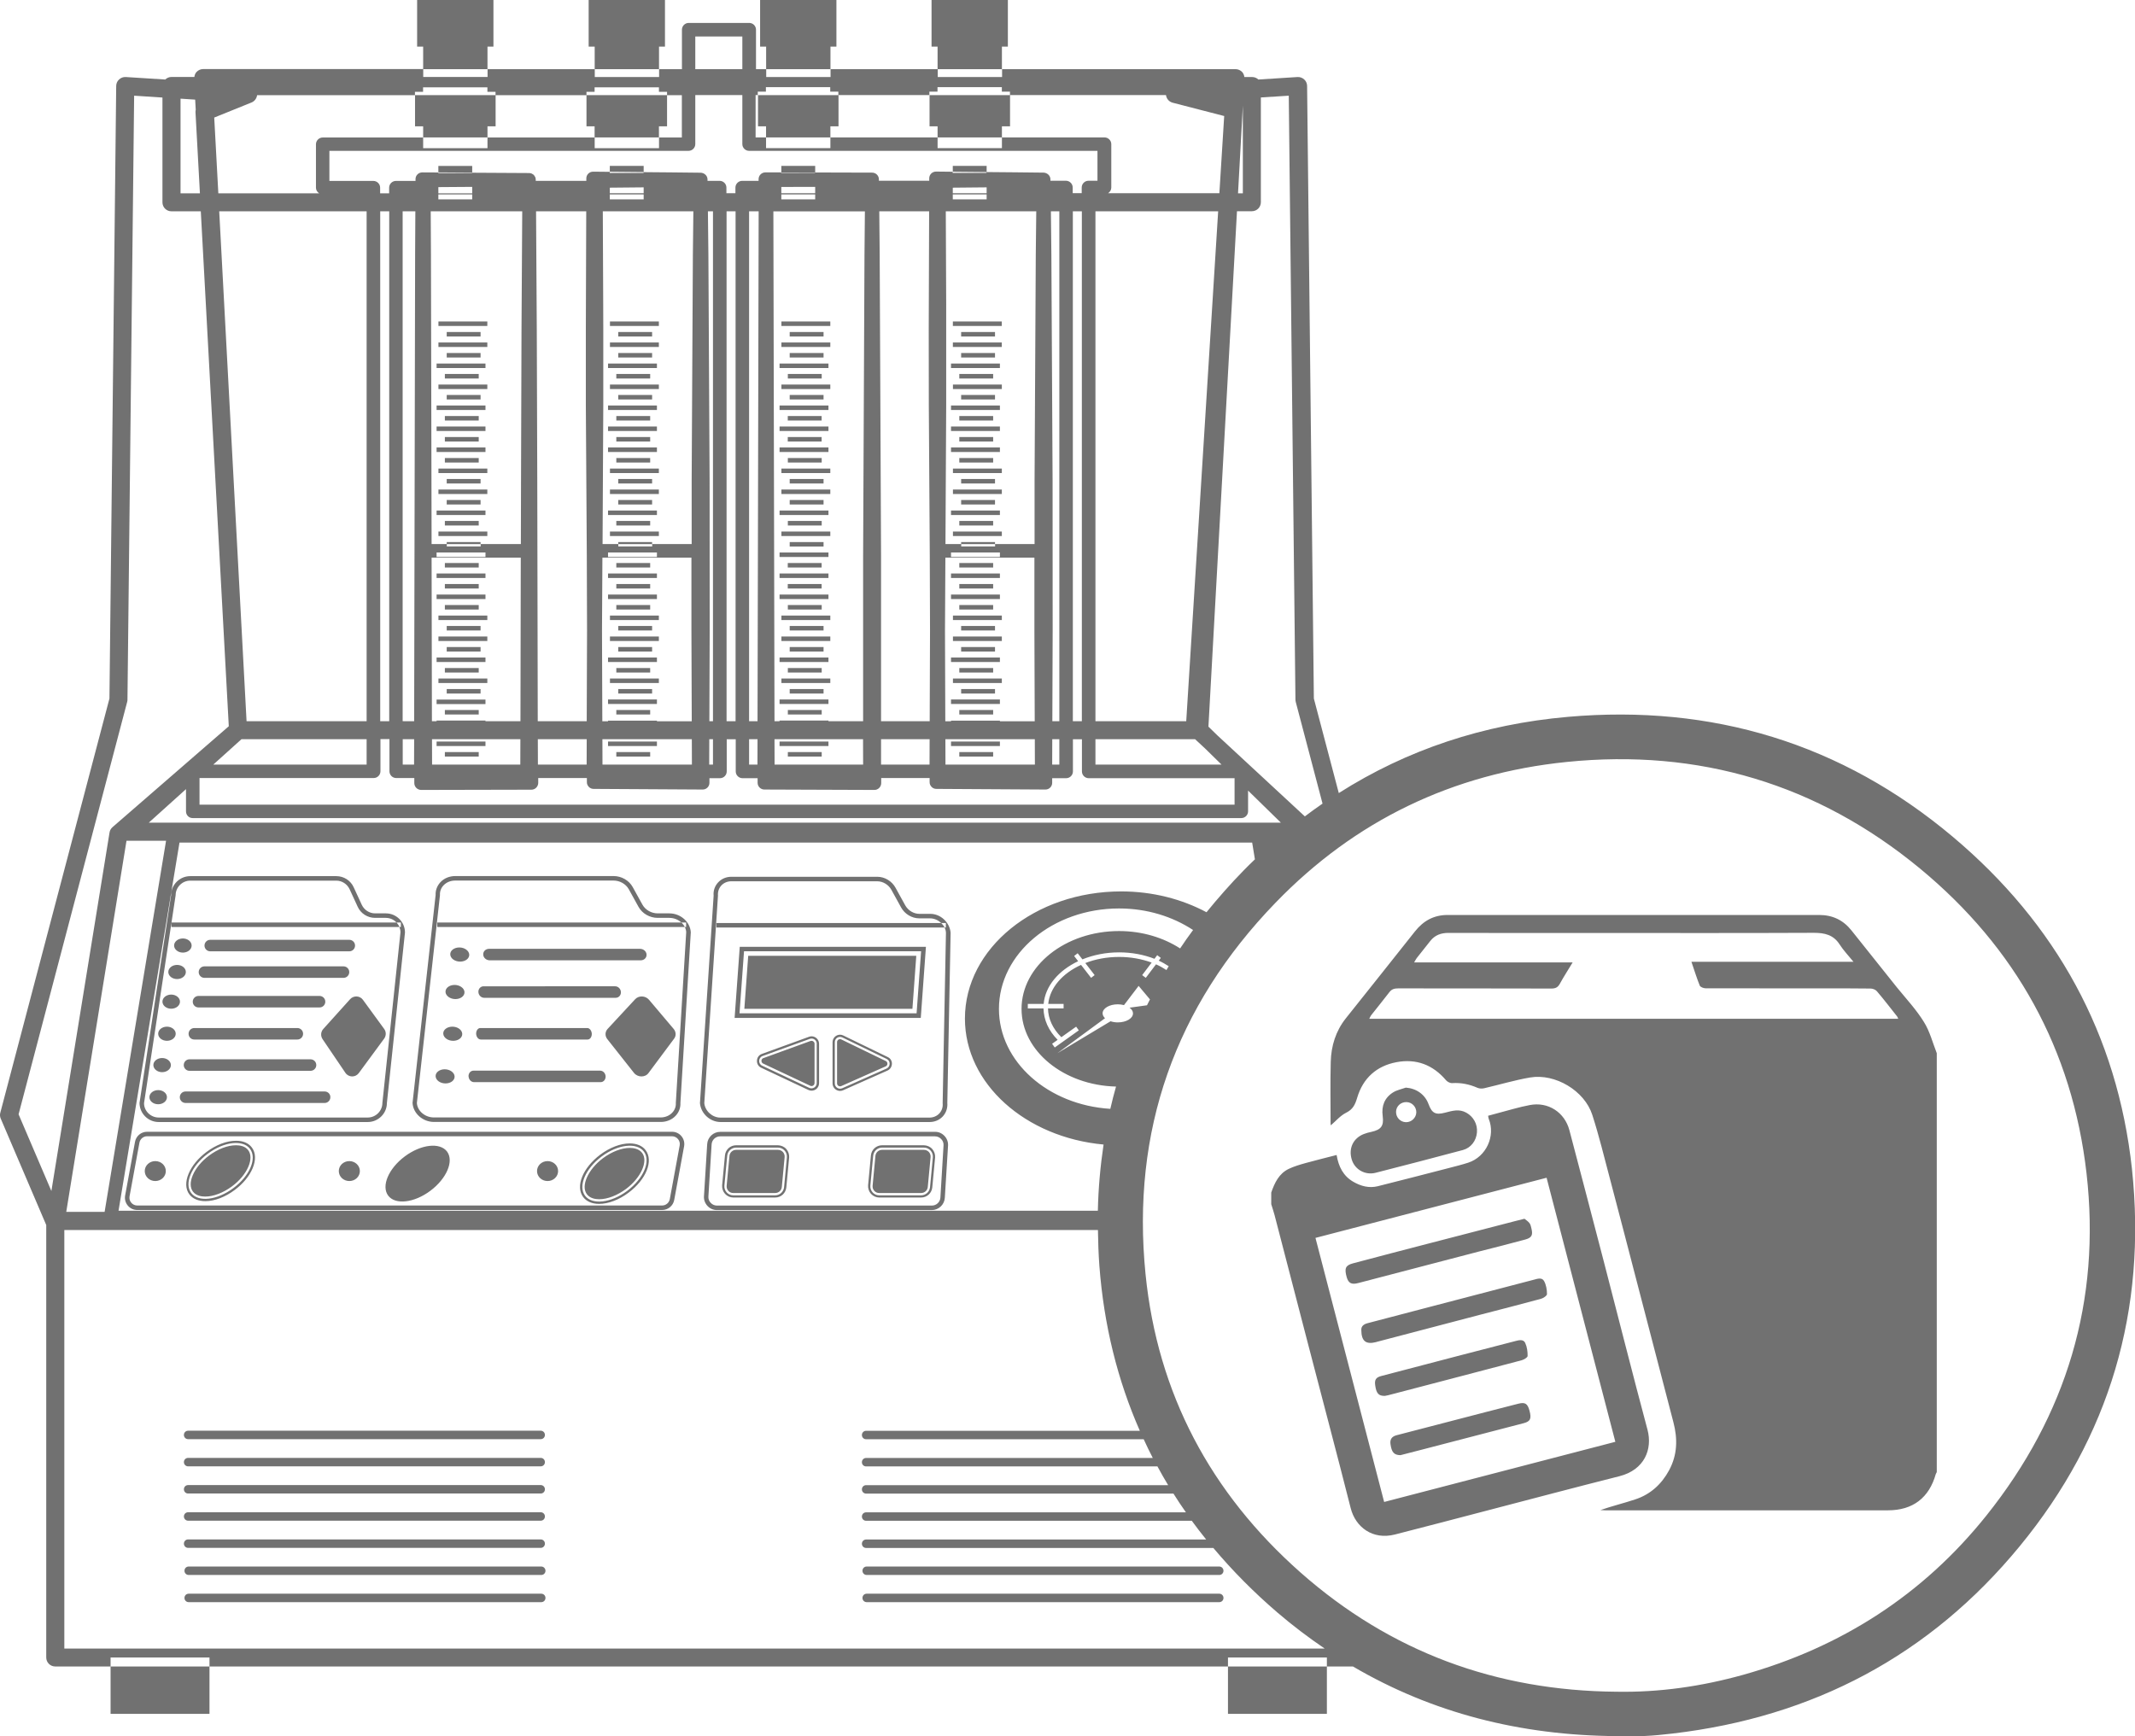 <?xml version="1.0" encoding="utf-8"?>
<!-- Generator: Adobe Illustrator 24.0.2, SVG Export Plug-In . SVG Version: 6.00 Build 0)  -->
<svg version="1.1" id="Layer_4" xmlns="http://www.w3.org/2000/svg" xmlns:xlink="http://www.w3.org/1999/xlink" x="0px" y="0px"
	 viewBox="0 0 265.49 215.93" style="enable-background:new 0 0 265.49 215.93;" xml:space="preserve">
<style type="text/css">
	.st0{fill:#717171;}
</style>
<path class="st0" d="M124.34,50.99h-6.08v-0.56h6.08V50.99z M124.57,39.98h-6.08v0.56h6.08V39.98z M123.73,41.85v-0.56h-4.21v0.56
	H123.73z M123.73,44.46V43.9h-4.21v0.56H123.73z M124.34,45.21h-6.08v0.56h6.08V45.21z M124.34,55.65h-6.08v0.56h6.08V55.65z
	 M124.34,53.04h-6.08v0.56h6.08V53.04z M124.34,63.49h-6.08v0.56h6.08V63.49z M123.5,54.91v-0.56h-4.21v0.56H123.5z M123.5,52.3
	v-0.56h-4.21v0.56H123.5z M97.16,20.63v0.82l4.21,0.01v-0.83H97.16z M119.29,64.79v0.56h4.21v-0.56H119.29z M97.97,88.86h4.21V88.3
	h-4.21V88.86z M123.73,62.74v-0.56h-4.21v0.56H123.73z M119.29,46.51v0.56h4.21v-0.56H119.29z M118.5,48.38h6.08v-0.56h-6.08V48.38z
	 M123.73,49.68v-0.56h-4.21v0.56H123.73z M119.29,56.96v0.56h4.21v-0.56H119.29z M118.5,58.83h6.08v-0.56h-6.08V58.83z
	 M119.52,59.57v0.56h4.21v-0.56H119.52z M124.57,42.59h-6.08v0.56h6.08V42.59z M123.73,86.25v-0.56h-4.21v0.56H123.73z
	 M119.52,77.85v0.56h4.21v-0.56H119.52z M118.5,84.94h6.08v-0.56h-6.08V84.94z M118.5,79.72h6.08v-0.56h-6.08V79.72z M119.29,94.09
	h4.21v-0.56h-4.21V94.09z M118.5,77.11h6.08v-0.56h-6.08V77.11z M151.62,198.2h-43.85c-0.29,0-0.52,0.23-0.52,0.52v0.01
	c0,0.29,0.23,0.52,0.52,0.52h43.85c0.29,0,0.52-0.23,0.52-0.52v-0.01C152.14,198.43,151.91,198.2,151.62,198.2z M151.62,194.82
	h-43.85c-0.29,0-0.52,0.23-0.52,0.52v0.01c0,0.29,0.23,0.52,0.52,0.52h43.85c0.29,0,0.52-0.23,0.52-0.52v-0.01
	C152.14,195.06,151.91,194.82,151.62,194.82z M124.34,86.99h-6.08v0.56h6.08V86.99z M123.5,73.19v-0.56h-4.21v0.56H123.5z
	 M123.5,70.02h-4.21v0.56h4.21V70.02z M124.34,92.22h-6.08v0.56h6.08V92.22z M124.34,73.94h-6.08v0.56h6.08V73.94z M124.34,71.32
	h-6.08v0.56h6.08V71.32z M119.29,83.08v0.56h4.21v-0.56H119.29z M119.29,88.86h4.21V88.3h-4.21V88.86z M123.73,81.03v-0.56h-4.21
	v0.56H123.73z M119.29,75.24v0.56h4.21v-0.56H119.29z M124.34,81.77h-6.08v0.56h6.08V81.77z M118.5,61.44h6.08v-0.56h-6.08V61.44z
	 M97.17,58.83h6.08v-0.56h-6.08V58.83z M97.17,66.66h6.08V66.1h-6.08V66.66z M98.2,59.57v0.56h4.21v-0.56H98.2z M102.41,62.74v-0.56
	H98.2v0.56H102.41z M97.97,64.79v0.56h4.21v-0.56H97.97z M102.41,67.97v-0.56H98.2v0.56H102.41z M97.17,61.44h6.08v-0.56h-6.08
	V61.44z M103.25,39.98h-6.08v0.56h6.08V39.98z M102.41,41.85v-0.56H98.2v0.56H102.41z M97.97,46.51v0.56h4.21v-0.56H97.97z
	 M102.41,49.68v-0.56H98.2v0.56H102.41z M97.97,56.96v0.56h4.21v-0.56H97.97z M97.17,48.38h6.08v-0.56h-6.08V48.38z M102.41,86.25
	v-0.56H98.2v0.56H102.41z M118.48,20.63v0.73c1.4,0.01,2.81,0.02,4.21,0.04v-0.77H118.48z M97.97,75.24v0.56h4.21v-0.56H97.97z
	 M97.17,77.11h6.08v-0.56h-6.08V77.11z M81.94,5.8h0.75V0h-9.49v5.8h0.75V8.6h8V5.8z M75.83,20.63v0.73
	c1.4,0.01,2.81,0.02,4.21,0.04v-0.77H75.83z M54.51,20.63v0.81l4.21,0.03v-0.83H54.51z M98.2,77.85v0.56h4.21v-0.56H98.2z
	 M124.58,5.8h0.75V0h-9.49v5.8h0.75V8.6h8V5.8z M103.25,42.59h-6.08v0.56h6.08V42.59z M103.26,5.8h0.75V0h-9.49v5.8h0.75V8.6h8V5.8z
	 M97.17,79.72h6.08v-0.56h-6.08V79.72z M102.41,81.03v-0.56H98.2v0.56H102.41z M97.97,83.08v0.56h4.21v-0.56H97.97z M97.17,84.94
	h6.08v-0.56h-6.08V84.94z M97.97,94.09h4.21v-0.56h-4.21V94.09z M103.02,92.22h-6.08v0.56h6.08V92.22z M102.41,44.46V43.9H98.2v0.56
	H102.41z M103.02,86.99h-6.08v0.56h6.08V86.99z M103.02,81.77h-6.08v0.56h6.08V81.77z M119.52,67.41v0.26h4.21v-0.26H119.52z
	 M118.5,66.66h6.08V66.1h-6.08V66.66z M103.02,73.94h-6.08v0.56h6.08V73.94z M13.75,213.14h12.3v-5.89h-12.3V213.14z M102.17,73.19
	v-0.56h-4.21v0.56H102.17z M102.17,52.3v-0.56h-4.21v0.56H102.17z M103.02,50.43h-6.08v0.56h6.08V50.43z M103.02,45.21h-6.08v0.56
	h6.08V45.21z M60.61,5.8h0.75V0h-9.49v5.8h0.75V8.6h8V5.8z M103.02,53.04h-6.08v0.56h6.08V53.04z M103.02,68.71h-6.08v0.56h6.08
	V68.71z M102.17,70.58v-0.56h-4.21v0.56H102.17z M103.02,71.32h-6.08v0.56h6.08V71.32z M103.02,55.65h-6.08v0.56h6.08V55.65z
	 M103.02,63.49h-6.08v0.56h6.08V63.49z M102.17,54.91v-0.56h-4.21v0.56H102.17z M89.09,114.79v0.56h28.37
	c-0.1-0.21-0.25-0.4-0.42-0.56H89.09z M97.77,142.89c0.26,0.29,0.39,0.68,0.36,1.07l-0.35,3.71c-0.07,0.72-0.66,1.26-1.39,1.26h-5.2
	c-0.39,0-0.77-0.17-1.03-0.46c-0.26-0.29-0.39-0.68-0.36-1.07l0.35-3.71c0.07-0.72,0.66-1.26,1.39-1.26h5.2
	C97.13,142.44,97.51,142.6,97.77,142.89z M97.85,143.94c0.06-0.65-0.45-1.22-1.11-1.22h-5.2c-0.57,0-1.05,0.44-1.11,1.01l-0.35,3.71
	c-0.06,0.65,0.45,1.22,1.11,1.22h5.2c0.57,0,1.05-0.44,1.11-1.01L97.85,143.94z M96.74,143h-5.2c-0.43,0-0.79,0.32-0.83,0.75
	l-0.35,3.71c-0.02,0.24,0.05,0.46,0.21,0.64c0.16,0.18,0.38,0.27,0.62,0.27h5.2c0.43,0,0.79-0.32,0.83-0.75l0.35-3.71
	c0.02-0.24-0.05-0.46-0.21-0.64C97.2,143.1,96.98,143,96.74,143z M114.89,143h-5.2c-0.43,0-0.79,0.32-0.83,0.75l-0.35,3.71
	c-0.02,0.24,0.05,0.46,0.21,0.64c0.16,0.18,0.38,0.27,0.62,0.27h5.2c0.43,0,0.79-0.32,0.83-0.75l0.35-3.71
	c0.02-0.24-0.05-0.46-0.21-0.64C115.35,143.1,115.13,143,114.89,143z M118.21,116l-0.41,21.17c0.05,0.61-0.14,1.21-0.56,1.67
	c-0.42,0.45-1,0.7-1.64,0.7h-26c-1.3,0-2.45-1.06-2.56-2.35l1.7-25.8c-0.06-0.6,0.14-1.2,0.56-1.65c0.42-0.45,1-0.7,1.64-0.7h18.16
	c0.92,0,1.81,0.54,2.26,1.36l1.2,2.18c0.36,0.65,1.05,1.07,1.77,1.07h1.34C116.95,113.64,118.1,114.7,118.21,116z M117.46,115.35
	h0.16v-0.56h-0.58c-0.37-0.35-0.86-0.58-1.39-0.58h-1.34c-0.92,0-1.81-0.54-2.26-1.36l-1.2-2.18c-0.36-0.65-1.05-1.07-1.77-1.07
	H90.93c-0.48,0-0.92,0.19-1.23,0.52c-0.31,0.34-0.46,0.79-0.42,1.27l-1.7,25.8c0.09,0.97,0.99,1.8,2,1.8h26
	c0.48,0,0.92-0.19,1.23-0.52c0.31-0.34,0.46-0.79,0.41-1.27l0.41-21.17C117.63,115.78,117.56,115.56,117.46,115.35z M114.5,126.59
	H91.35l0.64-8.84h23.15L114.5,126.59z M113.98,126.02l0.56-7.72H92.52l-0.56,7.72H113.98z M110.91,132.3
	c-0.01,0.37-0.22,0.69-0.55,0.84l-5.52,2.45c-0.12,0.05-0.25,0.08-0.38,0.08c-0.51,0-0.93-0.42-0.93-0.93v-5.13
	c0-0.51,0.42-0.93,0.93-0.93c0.14,0,0.28,0.03,0.41,0.1l5.52,2.68C110.72,131.61,110.92,131.93,110.91,132.3z M110.27,131.7
	l-5.52-2.68c-0.43-0.21-0.94,0.1-0.94,0.59v5.13c0,0.47,0.49,0.79,0.92,0.6l5.52-2.45C110.75,132.65,110.76,131.94,110.27,131.7z
	 M115.92,142.89c0.26,0.29,0.39,0.68,0.36,1.07l-0.35,3.71c-0.07,0.72-0.67,1.26-1.39,1.26h-5.2c-0.39,0-0.77-0.17-1.03-0.46
	c-0.26-0.29-0.39-0.68-0.36-1.07l0.35-3.71c0.07-0.72,0.67-1.26,1.39-1.26h5.2C115.28,142.44,115.66,142.6,115.92,142.89z
	 M116,143.94c0.06-0.65-0.45-1.22-1.11-1.22h-5.2c-0.57,0-1.05,0.44-1.11,1.01l-0.35,3.71c-0.06,0.65,0.45,1.22,1.11,1.22h5.2
	c0.57,0,1.05-0.44,1.11-1.01L116,143.94z M92.56,125.46h20.9l0.48-6.59h-20.9L92.56,125.46z M68.09,144.4
	c-0.72,0-1.31,0.55-1.31,1.24s0.59,1.24,1.31,1.24s1.31-0.55,1.31-1.24S68.82,144.4,68.09,144.4z M43.44,144.4
	c-0.72,0-1.31,0.55-1.31,1.24s0.59,1.24,1.31,1.24s1.31-0.55,1.31-1.24S44.16,144.4,43.44,144.4z M50.33,143.82
	c-2.02,1.51-2.94,3.69-2.06,4.87c0.88,1.18,3.24,0.91,5.26-0.61s2.94-3.69,2.06-4.87C54.7,142.04,52.35,142.31,50.33,143.82z
	 M29.34,142.43c-1.03,0-2.25,0.47-3.34,1.28c-0.94,0.7-1.66,1.57-2.03,2.45c-0.35,0.82-0.34,1.55,0.02,2.03
	c0.38,0.51,1.04,0.62,1.53,0.62c1.03,0,2.25-0.47,3.34-1.28c0.94-0.7,1.66-1.57,2.03-2.45c0.35-0.82,0.34-1.55-0.02-2.03
	C30.49,142.53,29.83,142.43,29.34,142.43z M31.32,142.71c0.49,0.65,0.52,1.57,0.09,2.59c-0.41,0.97-1.19,1.92-2.21,2.68
	c-1.18,0.89-2.52,1.4-3.67,1.4h0c-0.87,0-1.57-0.3-1.98-0.84c-0.49-0.65-0.52-1.57-0.09-2.59c0.41-0.97,1.19-1.92,2.21-2.68
	c1.18-0.89,2.52-1.4,3.67-1.4C30.21,141.86,30.91,142.16,31.32,142.71z M31.09,142.88c-0.88-1.18-3.24-0.91-5.26,0.61
	c-2.02,1.51-2.94,3.69-2.06,4.87c0.88,1.18,3.24,0.91,5.26-0.61C31.06,146.24,31.98,144.06,31.09,142.88z M110.14,131.95l-5.52-2.68
	c-0.05-0.03-0.11-0.04-0.16-0.04c-0.18,0-0.37,0.14-0.37,0.37v5.13c0,0.3,0.31,0.44,0.52,0.34l5.52-2.45
	c0.14-0.06,0.22-0.18,0.22-0.33C110.35,132.14,110.28,132.01,110.14,131.95z M78.32,142.76c-1.03,0-2.25,0.47-3.34,1.28
	c-1.86,1.39-2.78,3.45-2,4.48c0.38,0.51,1.04,0.62,1.53,0.62c1.03,0,2.25-0.47,3.34-1.28c1.86-1.39,2.78-3.45,2-4.48
	C79.46,142.87,78.8,142.76,78.32,142.76z M80.29,143.05c0.99,1.32,0.06,3.64-2.12,5.27c-1.18,0.89-2.52,1.4-3.67,1.4
	c-0.87,0-1.57-0.3-1.98-0.85c-0.99-1.32-0.06-3.63,2.12-5.27c1.18-0.89,2.52-1.4,3.67-1.4C79.18,142.2,79.89,142.5,80.29,143.05z
	 M80.07,143.22c-0.88-1.18-3.24-0.91-5.26,0.61s-2.94,3.69-2.06,4.87c0.88,1.18,3.24,0.91,5.26-0.61S80.95,144.4,80.07,143.22z
	 M117.45,141.27c0.31,0.33,0.47,0.76,0.44,1.21l-0.4,6.48c-0.05,0.86-0.77,1.53-1.62,1.53H89.16c-0.45,0-0.87-0.18-1.18-0.51
	c-0.31-0.33-0.47-0.76-0.44-1.21l0.4-6.48c0.05-0.86,0.77-1.53,1.62-1.53h26.72C116.72,140.75,117.14,140.94,117.45,141.27z
	 M117.33,142.45c0.02-0.3-0.08-0.58-0.29-0.79c-0.2-0.22-0.48-0.34-0.78-0.34H89.55c-0.56,0-1.03,0.44-1.06,1l-0.4,6.48
	c-0.02,0.3,0.08,0.58,0.29,0.79c0.2,0.22,0.48,0.34,0.78,0.34h26.72c0.56,0,1.03-0.44,1.06-1L117.33,142.45z M52.62,15.71v1.38h8
	v-1.38h1.01v-3.88H51.61v3.88H52.62z M75.85,79.72h6.08v-0.56h-6.08V79.72z M81.09,86.25v-0.56h-4.21v0.56H81.09z M75.85,84.94h6.08
	v-0.56h-6.08V84.94z M76.88,77.85v0.56h4.21v-0.56H76.88z M76.64,88.86h4.21V88.3h-4.21V88.86z M76.64,83.08v0.56h4.21v-0.56H76.64z
	 M75.85,77.11h6.08v-0.56h-6.08V77.11z M101.85,129.81v4.9c0,0.26-0.1,0.49-0.28,0.67c-0.17,0.17-0.41,0.26-0.65,0.26h0
	c-0.14,0-0.27-0.03-0.4-0.09l-5.86-2.76c-0.35-0.16-0.55-0.5-0.53-0.89s0.25-0.7,0.61-0.83l5.86-2.13c0.1-0.04,0.21-0.06,0.32-0.06
	C101.43,128.88,101.85,129.3,101.85,129.81z M101.57,129.81c0-0.45-0.45-0.77-0.88-0.61l-5.86,2.13c-0.54,0.2-0.58,0.96-0.06,1.2
	l5.86,2.76c0.43,0.2,0.93-0.11,0.93-0.59V129.81z M81.69,86.99h-6.08v0.56h6.08V86.99z M152.7,213.14H165v-5.89h-12.3V213.14z
	 M100.92,129.44c-0.04,0-0.09,0.01-0.13,0.02l-5.86,2.13c-0.22,0.08-0.24,0.27-0.24,0.33s0,0.25,0.21,0.35l5.86,2.76
	c0.05,0.02,0.11,0.04,0.16,0.04c0.09,0,0.19-0.04,0.26-0.11c0.07-0.07,0.11-0.16,0.11-0.27v-4.9
	C101.29,129.58,101.09,129.44,100.92,129.44z M116.59,15.71v1.38h8v-1.38h1.01v-3.88h-10.01v3.88H116.59z M19.31,144.4
	c-0.72,0-1.31,0.55-1.31,1.24s0.59,1.24,1.31,1.24c0.72,0,1.31-0.55,1.31-1.24S20.04,144.4,19.31,144.4z M95.26,15.71v1.38h8v-1.38
	h1.01v-3.88H94.26v3.88H95.26z M73.94,15.71v1.38h8v-1.38h1.01v-3.88H72.93v3.88H73.94z M19.67,137.33c0.6,0,1.09-0.39,1.09-0.88
	s-0.49-0.88-1.09-0.88s-1.09,0.39-1.09,0.88S19.07,137.33,19.67,137.33z M78.99,124.26l-3.44,3.71c-0.32,0.35-0.34,0.87-0.03,1.26
	l3.31,4.19c0.46,0.59,1.39,0.6,1.81,0.03l3.19-4.28c0.27-0.36,0.24-0.85-0.06-1.21l-3.06-3.62
	C80.27,123.82,79.44,123.78,78.99,124.26z M57.22,119.59c0.65,0,1.16-0.39,1.13-0.88c-0.03-0.48-0.58-0.88-1.23-0.88
	c-0.65,0-1.16,0.39-1.13,0.88C56.02,119.2,56.57,119.59,57.22,119.59z M58.27,133.87c0.02,0.39,0.32,0.71,0.68,0.71h15.74
	c0.36,0,0.63-0.32,0.62-0.71l0-0.01c-0.02-0.39-0.32-0.71-0.68-0.71H58.88c-0.36,0-0.63,0.32-0.62,0.71L58.27,133.87z M56.35,129.44
	c0.65,0,1.16-0.39,1.13-0.88s-0.58-0.88-1.23-0.88c-0.65,0-1.16,0.39-1.13,0.88S55.7,129.44,56.35,129.44z M56.63,124.25
	c0.65,0,1.16-0.39,1.13-0.88c-0.03-0.48-0.58-0.88-1.23-0.88c-0.65,0-1.16,0.39-1.13,0.88C55.43,123.85,55.98,124.25,56.63,124.25z
	 M60.2,124.09h16.37c0.37,0,0.66-0.32,0.64-0.71l0-0.01c-0.02-0.39-0.34-0.71-0.71-0.71H60.13c-0.37,0-0.66,0.32-0.64,0.71l0,0.01
	C59.51,123.77,59.83,124.09,60.2,124.09z M59.79,129.28h13.28c0.3,0,0.53-0.32,0.52-0.71l0-0.01c-0.02-0.39-0.27-0.71-0.57-0.71
	H59.73c-0.3,0-0.53,0.32-0.52,0.71l0,0.01C59.23,128.96,59.48,129.28,59.79,129.28z M55.4,134.74c0.65,0,1.16-0.39,1.13-0.88
	c-0.03-0.48-0.58-0.88-1.23-0.88c-0.65,0-1.16,0.39-1.13,0.88C54.2,134.35,54.75,134.74,55.4,134.74z M67.31,198.2H23.46
	c-0.29,0-0.52,0.23-0.52,0.52v0.01c0,0.29,0.23,0.52,0.52,0.52h43.85c0.29,0,0.52-0.23,0.52-0.52v-0.01
	C67.83,198.43,67.6,198.2,67.31,198.2z M60.9,119.43h18.77c0.43,0,0.75-0.32,0.73-0.71l0-0.01c-0.02-0.39-0.38-0.71-0.81-0.71H60.82
	c-0.43,0-0.75,0.32-0.73,0.71l0,0.01C60.11,119.11,60.47,119.43,60.9,119.43z M23.39,192.5h43.85c0.29,0,0.52-0.23,0.52-0.52v-0.01
	c0-0.29-0.23-0.52-0.52-0.52H23.39c-0.29,0-0.52,0.23-0.52,0.52v0.01C22.87,192.26,23.1,192.5,23.39,192.5z M85.9,115.95
	l-1.29,21.22c0.03,0.58-0.18,1.16-0.6,1.6c-0.46,0.49-1.13,0.76-1.84,0.76h-28.2c-1.4,0-2.6-1.06-2.67-2.37l2.87-25.86
	c-0.03-0.56,0.18-1.14,0.6-1.59c0.46-0.49,1.13-0.76,1.84-0.76h19.69c0.99,0,1.92,0.54,2.38,1.37l1.21,2.19
	c0.36,0.65,1.11,1.08,1.89,1.08h1.45C84.63,113.59,85.83,114.65,85.9,115.95z M85.16,115.29h0.16v-0.56h-0.59
	c-0.39-0.36-0.92-0.58-1.5-0.58h-1.45c-0.99,0-1.92-0.54-2.38-1.37l-1.21-2.19c-0.36-0.65-1.11-1.08-1.89-1.08H56.6
	c-0.56,0-1.08,0.21-1.44,0.59c-0.32,0.33-0.48,0.77-0.45,1.22l-2.87,25.86c0.06,0.97,1,1.79,2.11,1.79h28.2
	c0.56,0,1.08-0.21,1.44-0.59c0.32-0.33,0.48-0.76,0.45-1.22l1.29-21.22C85.33,115.72,85.26,115.5,85.16,115.29z M23.39,189.12h43.85
	c0.29,0,0.52-0.23,0.52-0.52v-0.01c0-0.29-0.23-0.52-0.52-0.52H23.39c-0.29,0-0.52,0.23-0.52,0.52v0.01
	C22.87,188.88,23.1,189.12,23.39,189.12z M67.31,194.82H23.46c-0.29,0-0.52,0.23-0.52,0.52v0.01c0,0.29,0.23,0.52,0.52,0.52h43.85
	c0.29,0,0.52-0.23,0.52-0.52v-0.01C67.83,195.06,67.6,194.82,67.31,194.82z M23.39,182.36h43.85c0.29,0,0.52-0.23,0.52-0.52v-0.01
	c0-0.29-0.23-0.52-0.52-0.52H23.39c-0.29,0-0.52,0.23-0.52,0.52v0.01C22.87,182.13,23.1,182.36,23.39,182.36z M84.74,141.3
	c0.29,0.35,0.41,0.8,0.33,1.25l-1.23,6.68c-0.13,0.72-0.76,1.25-1.5,1.25H17.06c-0.45,0-0.88-0.2-1.17-0.55
	c-0.29-0.35-0.41-0.8-0.33-1.25l1.23-6.68c0.13-0.72,0.76-1.25,1.5-1.25h65.28C84.02,140.75,84.45,140.95,84.74,141.3z
	 M84.52,142.45c0.05-0.28-0.02-0.57-0.21-0.79c-0.18-0.22-0.45-0.35-0.74-0.35H18.29c-0.46,0-0.86,0.33-0.95,0.79l-1.23,6.68
	c-0.05,0.28,0.02,0.57,0.21,0.79c0.18,0.22,0.45,0.35,0.74,0.35h65.28c0.46,0,0.86-0.33,0.95-0.79L84.52,142.45z M23.39,185.74
	h43.85c0.29,0,0.52-0.23,0.52-0.52v-0.01c0-0.29-0.23-0.52-0.52-0.52H23.39c-0.29,0-0.52,0.23-0.52,0.52v0.01
	C22.87,185.51,23.1,185.74,23.39,185.74z M23.39,178.98h43.85c0.29,0,0.52-0.23,0.52-0.52v-0.01c0-0.29-0.23-0.52-0.52-0.52H23.39
	c-0.29,0-0.52,0.23-0.52,0.52v0.01C22.87,178.75,23.1,178.98,23.39,178.98z M26.14,118.31h17.3c0.39,0,0.71-0.32,0.71-0.71v-0.01
	c0-0.39-0.32-0.71-0.71-0.71h-17.3c-0.39,0-0.71,0.32-0.71,0.71v0.01C25.43,117.99,25.75,118.31,26.14,118.31z M24.16,129.28h12.82
	c0.39,0,0.71-0.32,0.71-0.71v-0.01c0-0.39-0.32-0.71-0.71-0.71H24.16c-0.39,0-0.71,0.32-0.71,0.71v0.01
	C23.45,128.96,23.76,129.28,24.16,129.28z M40.2,127.97c-0.32,0.35-0.35,0.87-0.09,1.26l2.84,4.19c0.4,0.59,1.25,0.6,1.67,0.03
	l3.15-4.28c0.26-0.36,0.27-0.85,0-1.21l-2.64-3.62c-0.38-0.52-1.15-0.56-1.59-0.08L40.2,127.97z M25.42,121.61h17.3
	c0.39,0,0.71-0.32,0.71-0.71v-0.01c0-0.39-0.32-0.71-0.71-0.71h-17.3c-0.39,0-0.71,0.32-0.71,0.71v0.01
	C24.71,121.29,25.03,121.61,25.42,121.61z M22.85,132.45v0.01c0,0.39,0.32,0.71,0.71,0.71h15.06c0.39,0,0.71-0.32,0.71-0.71v-0.01
	c0-0.39-0.32-0.71-0.71-0.71H23.56C23.17,131.74,22.85,132.06,22.85,132.45z M21.32,115.29h28.35c-0.08-0.21-0.21-0.4-0.36-0.56
	H21.32V115.29z M40.37,135.74h-17.3c-0.39,0-0.71,0.32-0.71,0.71v0.01c0,0.39,0.32,0.71,0.71,0.71h17.3c0.39,0,0.71-0.32,0.71-0.71
	v-0.01C41.09,136.06,40.77,135.74,40.37,135.74z M24.68,125.29h15.06c0.39,0,0.71-0.32,0.71-0.71v-0.01c0-0.39-0.32-0.71-0.71-0.71
	H24.68c-0.39,0-0.71,0.32-0.71,0.71v0.01C23.97,124.97,24.29,125.29,24.68,125.29z M81.09,81.03v-0.56h-4.21v0.56H81.09z
	 M54.38,114.73v0.56h30.78c-0.1-0.21-0.25-0.4-0.43-0.56H54.38z M17.35,137.16l3.93-25.86c0-1.27,1.07-2.34,2.38-2.34h18.16
	c0.93,0,1.78,0.54,2.16,1.38l1.01,2.19c0.3,0.64,0.95,1.06,1.65,1.06h1.34c1.31,0,2.38,1.07,2.38,2.38l-2.25,21.22
	c0,1.28-1.07,2.35-2.38,2.35h-26C18.42,139.54,17.35,138.47,17.35,137.16z M17.91,137.2c0,0.96,0.82,1.78,1.82,1.78h26
	c1,0,1.82-0.82,1.82-1.82l2.25-21.22c0-0.23-0.05-0.44-0.13-0.65h0.18v-0.56h-0.54c-0.33-0.36-0.81-0.58-1.33-0.58h-1.34
	c-0.93,0-1.78-0.54-2.16-1.38l-1.01-2.19c-0.3-0.64-0.95-1.06-1.65-1.06H23.66c-1,0-1.82,0.82-1.82,1.82L17.91,137.2z M20.16,133.34
	c0.6,0,1.09-0.39,1.09-0.88c0-0.48-0.49-0.88-1.09-0.88c-0.6,0-1.09,0.39-1.09,0.88C19.08,132.94,19.56,133.34,20.16,133.34z
	 M20.76,129.44c0.6,0,1.09-0.39,1.09-0.88s-0.49-0.88-1.09-0.88s-1.09,0.39-1.09,0.88S20.16,129.44,20.76,129.44z M22.02,121.76
	c0.6,0,1.09-0.39,1.09-0.88s-0.49-0.88-1.09-0.88s-1.09,0.39-1.09,0.88S21.42,121.76,22.02,121.76z M22.74,118.47
	c0.6,0,1.09-0.39,1.09-0.88c0-0.48-0.49-0.88-1.09-0.88c-0.6,0-1.09,0.39-1.09,0.88C21.65,118.07,22.14,118.47,22.74,118.47z
	 M21.29,125.45c0.6,0,1.09-0.39,1.09-0.88c0-0.48-0.49-0.88-1.09-0.88s-1.09,0.39-1.09,0.88C20.2,125.05,20.69,125.45,21.29,125.45z
	 M55.55,80.47v0.56h4.21v-0.56H55.55z M60.37,63.49h-6.08v0.56h6.08V63.49z M60.37,92.22h-6.08v0.56h6.08V92.22z M55.32,94.09h4.21
	v-0.56h-4.21V94.09z M59.53,70.02h-4.21v0.56h4.21V70.02z M59.53,54.91v-0.56h-4.21v0.56H59.53z M60.37,53.04h-6.08v0.56h6.08V53.04
	z M60.37,55.65h-6.08v0.56h6.08V55.65z M59.53,52.3v-0.56h-4.21v0.56H59.53z M60.37,71.32h-6.08v0.56h6.08V71.32z M59.53,83.64
	v-0.56h-4.21v0.56H59.53z M55.32,88.86h4.21V88.3h-4.21V88.86z M55.55,67.41v0.26h4.21v-0.26H55.55z M54.29,87.56h6.08v-0.56h-6.08
	V87.56z M59.53,75.8v-0.56h-4.21v0.56H59.53z M60.37,73.94h-6.08v0.56h6.08V73.94z M60.37,81.77h-6.08v0.56h6.08V81.77z
	 M59.53,73.19v-0.56h-4.21v0.56H59.53z M59.76,62.74v-0.56h-4.21v0.56H59.76z M55.55,85.69v0.56h4.21v-0.56H55.55z M55.55,59.57
	v0.56h4.21v-0.56H55.55z M54.52,58.83h6.08v-0.56h-6.08V58.83z M54.52,48.38h6.08v-0.56h-6.08V48.38z M55.32,56.96v0.56h4.21v-0.56
	H55.32z M60.37,50.43h-6.08v0.56h6.08V50.43z M54.52,66.66h6.08V66.1h-6.08V66.66z M55.32,64.79v0.56h4.21v-0.56H55.32z
	 M54.52,61.44h6.08v-0.56h-6.08V61.44z M59.76,49.68v-0.56h-4.21v0.56H59.76z M60.6,42.59h-6.08v0.56h6.08V42.59z M60.37,45.21
	h-6.08v0.56h6.08V45.21z M59.76,44.46V43.9h-4.21v0.56H59.76z M55.32,46.51v0.56h4.21v-0.56H55.32z M59.76,41.85v-0.56h-4.21v0.56
	H59.76z M60.6,39.98h-6.08v0.56h6.08V39.98z M76.64,94.09h4.21v-0.56h-4.21V94.09z M80.85,52.3v-0.56h-4.21v0.56H80.85z
	 M80.85,54.91v-0.56h-4.21v0.56H80.85z M81.69,53.04h-6.08v0.56h6.08V53.04z M81.69,55.65h-6.08v0.56h6.08V55.65z M81.69,63.49
	h-6.08v0.56h6.08V63.49z M81.09,44.46V43.9h-4.21v0.56H81.09z M81.93,42.59h-6.08v0.56h6.08V42.59z M81.69,50.43h-6.08v0.56h6.08
	V50.43z M81.69,45.21h-6.08v0.56h6.08V45.21z M80.85,73.19v-0.56h-4.21v0.56H80.85z M81.69,73.94h-6.08v0.56h6.08V73.94z
	 M76.64,75.24v0.56h4.21v-0.56H76.64z M81.69,92.22h-6.08v0.56h6.08V92.22z M81.69,81.77h-6.08v0.56h6.08V81.77z M81.69,71.32h-6.08
	v0.56h6.08V71.32z M80.85,70.02h-4.21v0.56h4.21V70.02z M76.88,67.41v0.26h4.21v-0.26H76.88z M76.64,64.79v0.56h4.21v-0.56H76.64z
	 M75.85,66.66h6.08V66.1h-6.08V66.66z M81.09,62.74v-0.56h-4.21v0.56H81.09z M54.52,84.94h6.08v-0.56h-6.08V84.94z M75.85,61.44
	h6.08v-0.56h-6.08V61.44z M54.52,79.72h6.08v-0.56h-6.08V79.72z M54.52,77.11h6.08v-0.56h-6.08V77.11z M81.09,41.85v-0.56h-4.21
	v0.56H81.09z M55.55,77.85v0.56h4.21v-0.56H55.55z M81.09,49.68v-0.56h-4.21v0.56H81.09z M76.64,46.51v0.56h4.21v-0.56H76.64z
	 M81.93,39.98h-6.08v0.56h6.08V39.98z M75.85,48.38h6.08v-0.56h-6.08V48.38z M75.85,58.83h6.08v-0.56h-6.08V58.83z M76.88,59.57
	v0.56h4.21v-0.56H76.88z M76.64,56.96v0.56h4.21v-0.56H76.64z M189.64,154.16c0.82-0.22,1-0.54,0.8-1.36
	c-0.06-0.23-0.1-0.5-0.24-0.68c-0.18-0.24-0.45-0.4-0.63-0.55c-0.48,0.12-0.8,0.2-1.12,0.28c-3.47,0.9-6.95,1.8-10.42,2.7
	c-3.26,0.85-6.52,1.69-9.77,2.56c-0.95,0.25-1.1,0.62-0.8,1.71c0.22,0.77,0.6,0.97,1.46,0.74c4.96-1.3,9.92-2.59,14.89-3.89
	C185.77,155.18,187.71,154.68,189.64,154.16z M239.25,127.11c0.73,1.17,1.08,2.57,1.59,3.87c0,17.37,0,34.73,0,52.1
	c-0.04,0.08-0.09,0.15-0.12,0.23c-0.83,2.97-2.86,4.52-5.95,4.52c-11.72,0-23.45,0-35.17,0c-0.2,0-0.39-0.02-0.59-0.03
	c1.44-0.5,2.89-0.85,4.31-1.32c1.9-0.62,3.29-1.88,4.24-3.64c1.03-1.92,1.07-3.9,0.53-5.96c-1.47-5.62-2.92-11.25-4.39-16.87
	c-1.17-4.49-2.33-8.99-3.52-13.48c-0.7-2.64-1.34-5.29-2.18-7.89c-0.97-3-4.61-5.17-7.73-4.64c-1.93,0.33-3.81,0.9-5.72,1.34
	c-0.26,0.06-0.57,0.05-0.81-0.05c-1.01-0.44-2.04-0.66-3.15-0.59c-0.25,0.02-0.59-0.15-0.76-0.34c-1.64-1.94-3.72-2.73-6.19-2.26
	c-2.47,0.47-4.15,1.99-4.87,4.41c-0.25,0.84-0.52,1.45-1.37,1.87c-0.71,0.35-1.27,1.02-1.91,1.57c-0.01-0.06-0.03-0.14-0.03-0.23
	c0-2.56-0.05-5.11,0.02-7.67c0.05-1.98,0.62-3.82,1.87-5.4c2.86-3.6,5.74-7.19,8.59-10.8c1.05-1.33,2.35-2.06,4.07-2.06
	c15.4,0.01,30.81,0.01,46.21,0c1.66,0,2.98,0.63,4.01,1.92c1.89,2.38,3.79,4.74,5.68,7.12
	C237.06,124.24,238.31,125.58,239.25,127.11z M236.05,126.7c-0.07-0.14-0.09-0.22-0.14-0.29c-0.83-1.05-1.65-2.12-2.52-3.14
	c-0.17-0.2-0.52-0.33-0.79-0.33c-1.94-0.03-3.88-0.02-5.82-0.02c-4.89,0-9.79,0-14.68-0.01c-0.25,0-0.65-0.15-0.73-0.33
	c-0.37-0.91-0.66-1.86-1.04-2.97c6.77,0,13.39,0,20.15,0c-0.65-0.8-1.25-1.42-1.71-2.14c-0.78-1.22-1.87-1.46-3.23-1.46
	c-8.93,0.04-17.85,0.02-26.78,0.02c-6.21,0-12.43,0.01-18.64-0.01c-0.93,0-1.68,0.27-2.26,1c-0.56,0.71-1.12,1.41-1.68,2.12
	c-0.1,0.13-0.17,0.28-0.33,0.55c6.62,0,13.1,0,19.71,0c-0.59,0.98-1.13,1.81-1.6,2.67c-0.25,0.45-0.55,0.58-1.05,0.58
	c-6.35-0.02-12.69-0.01-19.04-0.02c-0.45,0-0.8,0.08-1.09,0.46c-0.74,0.96-1.5,1.9-2.25,2.85c-0.1,0.12-0.16,0.28-0.26,0.47
	C192.26,126.7,214.12,126.7,236.05,126.7z M171.94,138.8c-0.17-1.26,0.23-2.28,1.3-2.95c0.47-0.29,1.05-0.4,1.58-0.59
	c1.31,0.1,2.38,0.85,2.82,2.05c0.42,1.14,0.87,1.38,2.08,1.06c0.88-0.23,1.73-0.49,2.62,0.01c0.88,0.49,1.41,1.42,1.32,2.46
	c-0.09,1.04-0.75,1.91-1.74,2.18c-3.61,0.96-7.23,1.91-10.85,2.83c-1.32,0.34-2.61-0.41-2.98-1.65c-0.42-1.39,0.18-2.65,1.51-3.17
	c0.3-0.12,0.63-0.2,0.95-0.27C171.75,140.49,172.1,140.02,171.94,138.8z M173.6,138.27c-0.01,0.7,0.53,1.27,1.22,1.29
	c0.69,0.02,1.28-0.54,1.3-1.22c0.01-0.69-0.54-1.27-1.23-1.28C174.18,137.05,173.61,137.58,173.6,138.27z M251.15,192.3
	c-11.18,13.6-25.69,21.24-43.16,23.29c-1.18,0.14-2.37,0.26-3.55,0.31c-1.14,0.05-2.29,0.01-3.43,0.01
	c-11.94-0.08-22.92-2.88-32.77-8.66H165v-1.12h-12.3v1.12H26.05v-1.12h-12.3v1.12H6.87c-0.62,0-1.12-0.5-1.12-1.12v-53.78
	l-5.66-13.24c-0.1-0.23-0.12-0.49-0.05-0.73l13.57-51.51l0.84-76.18c0-0.31,0.13-0.6,0.36-0.81c0.23-0.21,0.52-0.32,0.84-0.3
	l4.9,0.31c0.2-0.19,0.47-0.32,0.78-0.32h2.84c0.03-0.23,0.11-0.46,0.28-0.63c0.21-0.22,0.51-0.35,0.81-0.35h27.37v0.98h8V8.6h13.33
	v0.98h8V8.6h2.84V3.69c0-0.46,0.38-0.84,0.84-0.84h7.53c0.46,0,0.84,0.38,0.84,0.84V8.6h1.27v0.98h8V8.6h13.33v0.98h8V8.6h29.03
	c0.31,0,0.6,0.13,0.82,0.35c0.16,0.17,0.25,0.4,0.28,0.63h0.97c0.3,0,0.57,0.12,0.77,0.31l4.86-0.31c0.31-0.02,0.61,0.09,0.84,0.3
	c0.23,0.21,0.36,0.5,0.36,0.81l0.84,76.18l3.1,11.76c8.47-5.39,17.99-8.56,28.5-9.48c17.93-1.57,34.04,3.29,47.87,14.93
	c12.82,10.79,20.44,24.57,22.26,41.28C266.97,162.88,262.37,178.66,251.15,192.3z M153.95,24.04h0.6v-10.9L153.95,24.04z
	 M150.27,90.37l1.12,1.09l10.87,10.07c0.72-0.55,1.46-1.08,2.2-1.59l-3.33-12.64c-0.02-0.09-0.04-0.18-0.04-0.27l-0.83-75.13
	l-3.47,0.22v13.03c0,0.62-0.5,1.12-1.12,1.12h-1.85L150.27,90.37z M140.46,125.32l2.17-0.3c0.12-0.24,0.25-0.49,0.37-0.73
	l-1.41-1.68l-1.82,2.39c-0.24-0.06-0.5-0.1-0.77-0.1c-1.05,0-1.89,0.5-1.89,1.12c0,0.22,0.11,0.43,0.3,0.61l-5.92,4.35l6.61-3.97
	c0.27,0.09,0.57,0.14,0.9,0.14c1.05,0,1.89-0.5,1.89-1.12C140.89,125.76,140.73,125.51,140.46,125.32z M145.33,120.16
	c-0.39-0.25-0.8-0.49-1.24-0.69l0.26-0.34l-0.45-0.34l-0.34,0.45c-1.31-0.51-2.81-0.8-4.39-0.8c-1.66,0-3.21,0.32-4.57,0.87
	l-0.59-0.76l-0.44,0.34l0.5,0.65c-2.43,1.15-4.09,3.08-4.29,5.31h-1.97v0.56h1.95c0.03,1.42,0.63,2.77,1.76,3.91l-0.69,0.49
	l0.33,0.46l2.99-2.13l-0.33-0.46l-1.84,1.31c-1.06-1.05-1.64-2.28-1.66-3.58h1.94v-0.56h-1.91c0.21-2.04,1.79-3.81,4.08-4.85
	l1.25,1.61l0.44-0.34l-1.16-1.5c1.25-0.49,2.69-0.76,4.21-0.76c1.46,0,2.83,0.26,4.04,0.7l-1.18,1.56l0.45,0.34l1.27-1.68
	c0.47,0.2,0.89,0.45,1.3,0.71C145.14,120.48,145.23,120.32,145.33,120.16z M148.36,115.66c-2.54-1.67-5.72-2.68-9.2-2.68
	c-8.24,0-14.94,5.6-14.94,12.49c0,6.58,6.12,11.96,13.85,12.43c0.21-0.93,0.45-1.85,0.71-2.77c-6.51-0.16-11.75-4.43-11.75-9.66
	c0-5.34,5.44-9.68,12.13-9.68c2.88,0,5.51,0.82,7.59,2.16C147.27,117.17,147.8,116.41,148.36,115.66z M154.64,108.26
	c0.46-0.48,0.94-0.93,1.41-1.39l-0.34-2.08H22.32l-7.58,45.78h121.78c0.06-2.81,0.31-5.54,0.71-8.23
	c-9.69-0.89-17.24-7.54-17.24-15.67c0-8.73,8.7-15.81,19.43-15.81c3.92,0,7.56,0.96,10.61,2.59
	C151.46,111.69,152.99,109.95,154.64,108.26z M23.13,100.91v-2.77l-4.63,4.17h140.78l-4.08-3.99v2.58c0,0.46-0.38,0.84-0.84,0.84
	H23.97C23.51,101.75,23.13,101.38,23.13,100.91z M30.03,91.93l-3.51,3.16h19.07v-3.16H30.03z M30.66,89.69h14.93V26.28H27.26
	L30.66,89.69z M24.81,96.78v3.29h128.71v-3.29h-18.14c-0.46,0-0.84-0.38-0.84-0.84v-4h-1.12v4c0,0.46-0.38,0.84-0.84,0.84h-1.74
	l0,0.58c0,0.22-0.09,0.44-0.25,0.59c-0.16,0.16-0.37,0.24-0.59,0.24c0,0,0,0,0,0l-13.57-0.08c-0.22,0-0.44-0.09-0.59-0.25
	s-0.25-0.37-0.24-0.6l0-0.5h-6.02l0,0.63c0,0.22-0.09,0.44-0.25,0.6c-0.16,0.16-0.37,0.25-0.59,0.25c0,0,0,0,0,0l-13.69-0.05
	c-0.46,0-0.84-0.38-0.84-0.84l0-0.22l0-0.35h-1.88c-0.46,0-0.84-0.38-0.84-0.84v-4h-1.12v4c0,0.46-0.38,0.84-0.84,0.84h-1.31l0,0.58
	c0,0.22-0.09,0.44-0.25,0.59c-0.16,0.16-0.37,0.24-0.59,0.24c0,0,0,0,0,0l-13.57-0.08c-0.22,0-0.44-0.09-0.59-0.25
	s-0.25-0.37-0.24-0.6l0-0.5h-6.05l0,0.6c0,0.22-0.09,0.44-0.25,0.6c-0.16,0.16-0.37,0.25-0.59,0.25l-13.72,0.03c0,0,0,0,0,0
	c-0.22,0-0.44-0.09-0.6-0.25c-0.16-0.16-0.25-0.37-0.25-0.6l0-0.63h-2.25c-0.47,0-0.84-0.38-0.84-0.84v-4h-1.12v4
	c0,0.46-0.38,0.84-0.84,0.84H24.81z M48.4,89.69V26.28h-1.12v63.41H48.4z M50.08,91.93v3.16h1.41l0.01-3.16H50.08z M51.5,89.69
	l0.12-57.99l0.03-5.42h-1.58v63.41H51.5z M54.51,24.18v0.61h4.21v-0.61H54.51z M58.72,24.04v-0.8l-4.21,0.03v0.77H58.72z
	 M53.56,26.28l0.03,5.41l0.08,35.97h1.89v0.3h4.21v-0.3h5l0.02-7.93l0.06-18.69l0.09-14.76H53.56z M64.72,89.69l0.04-20.34H53.67
	l0.04,20.34h0.58v-0.08h6.08v0.08H64.72z M53.72,91.93l0.01,3.16H64.7l0.01-3.16H53.72z M60.37,69.27v-0.56h-6.08v0.56H60.37z
	 M72.85,41.05l0.01-3.2c0.01-3.8,0.02-7.69,0.04-11.57h-6.24l0.09,14.76l0.06,18.7l0.06,29.95h6.09L73,78.43l-0.03-9.34L72.85,50.4
	L72.85,41.05z M66.88,91.93l0.01,3.16h6.06l0.01-3.16H66.88z M75.02,41.04l0,9.35l-0.09,17.27h1.96v0.3h4.21v-0.3h4.91l0-7.93
	l0.15-28.04l0.06-5.41H74.96c0.02,3.88,0.04,7.77,0.05,11.57L75.02,41.04z M75.83,24.18v0.61h4.21v-0.61H75.83z M80.04,24.04V23.3
	c-1.4,0.02-2.81,0.03-4.21,0.04v0.69H80.04z M86.03,91.93H74.91l0.01,3.16h11.12L86.03,91.93z M75.61,68.71v0.56h6.08v-0.56H75.61z
	 M74.91,69.35l-0.05,9.09l0.04,11.26h0.71v-0.08h6.08v0.08h4.33l-0.04-11.26l0-9.09H74.91z M88.66,89.69V26.28h-0.63l0.06,5.41
	l0.15,28.04l0.01,18.7l-0.04,11.26H88.66z M88.2,91.93l-0.01,3.16h0.47v-3.16H88.2z M91.47,89.69V26.28h-1.12v63.41H91.47z
	 M93.15,91.93v3.16h1.04l0.01-3.16H93.15z M94.2,89.69l0.14-63.41h-1.19v63.41H94.2z M97.16,24.18v0.61h4.21v-0.61H97.16z
	 M101.37,24.04v-0.8l-4.21,0.01v0.78H101.37z M96.17,26.28l0.14,63.41h0.63v-0.08h6.08v0.08h4.31l0-20.6l0.17-37.39l0.05-5.41H96.17
	z M107.32,91.93H96.31l0.01,3.16h11.01L107.32,91.93z M115.49,41.05l0.01-3.2c0.01-3.8,0.02-7.69,0.04-11.57h-6.2l0.05,5.41
	l0.17,37.39l0,20.61h6.05l0.04-11.26l-0.03-9.34L115.5,50.4L115.49,41.05z M109.56,91.93l0,3.16h6.03l0.01-3.16H109.56z
	 M117.66,41.04l0,9.35l-0.09,17.27h1.96v0.3h4.21v-0.3h4.91l0-7.93l0.15-28.04l0.06-5.41h-11.25c0.02,3.88,0.04,7.77,0.05,11.57
	L117.66,41.04z M118.48,24.18v0.61h4.21v-0.61H118.48z M122.69,24.04V23.3c-1.4,0.02-2.81,0.03-4.21,0.04v0.69H122.69z
	 M128.68,91.93h-11.12l0.01,3.16h11.12L128.68,91.93z M118.26,68.71v0.56h6.08v-0.56H118.26z M117.56,69.35l-0.05,9.09l0.04,11.26
	h0.71v-0.08h6.08v0.08h4.33l-0.04-11.26l0-9.09H117.56z M131.73,89.69V26.28h-1.05l0.06,5.41l0.15,28.04l0.01,18.7l-0.04,11.26
	H131.73z M130.85,91.93l-0.01,3.16h0.89v-3.16H130.85z M134.53,89.69V26.28h-1.12v63.41H134.53z M136.22,91.93v3.16h15.68
	l-2.05-2.01l-1.24-1.15H136.22z M147.51,89.69l3.97-63.41h-15.26v63.41H147.51z M15.73,104.56l-7.49,46.15h4.77l7.64-46.15H15.73z
	 M93.99,17.09h1.27v1.33h8v-1.33h13.33v1.33h8v-1.33h12.76c0.46,0,0.84,0.38,0.84,0.84v5.4c0,0.3-0.17,0.55-0.4,0.7h13.84l0.6-9.6
	l-6.42-1.66c-0.45-0.12-0.76-0.5-0.82-0.95h-19.4v-0.42h-1.01v-0.56h-8v0.56h-1.01v0.42h-11.32v-0.42h-1.01v-0.56h-8v0.56h-1.01
	v0.42h-0.27V17.09z M86.46,8.6h5.85V4.54h-5.85V8.6z M40.96,18.78v3.72h5.47c0.46,0,0.84,0.38,0.84,0.84v0.7h1.12v-0.7
	c0-0.46,0.38-0.84,0.84-0.84h2.44l0-0.23c0-0.22,0.09-0.44,0.25-0.59c0.16-0.16,0.38-0.24,0.6-0.24l1.98,0.01v0.07h4.21v-0.04
	l7.08,0.04c0,0,0.01,0,0.01,0c0,0,0,0,0,0c0.11,0,0.21,0.03,0.31,0.06c0.02,0.01,0.04,0.03,0.06,0.04c0.07,0.03,0.13,0.07,0.19,0.12
	c0,0,0,0,0,0c0,0,0,0,0,0c0,0,0,0,0,0c0,0,0,0,0,0c0.01,0.01,0.01,0.01,0.02,0.02c0,0,0,0,0,0c0.01,0.01,0.01,0.01,0.02,0.02
	c0,0,0,0,0,0c0,0,0,0,0,0c0,0,0,0,0,0c0,0,0,0,0,0c0.04,0.05,0.07,0.11,0.11,0.17c0.02,0.03,0.04,0.05,0.05,0.08
	c0.04,0.1,0.06,0.2,0.06,0.31c0,0,0,0,0,0l0,0.15h6.29c0-0.05,0-0.1,0-0.15l0-0.16c0-0.46,0.38-0.83,0.84-0.83c0,0,0,0,0.01,0
	l0.16,0c0.63,0,1.27,0.01,1.9,0.02v0.14h4.21v-0.1c1.15,0.01,2.29,0.02,3.44,0.03l3.65,0.04c0.46,0.01,0.86,0.37,0.86,0.83l0,0.18
	h1.51c0.46,0,0.84,0.38,0.84,0.84v0.7h1.12v-0.7c0-0.46,0.38-0.84,0.84-0.84h2.04l0-0.21c0-0.46,0.38-0.84,0.84-0.84h0.06l1.9,0
	v0.06h4.21v-0.05l7.11,0.02c0.46,0,0.84,0.37,0.84,0.83l0,0.18h6.26c0-0.05,0-0.1,0-0.15l0-0.16c0-0.46,0.38-0.83,0.84-0.83
	c0,0,0,0,0.01,0l0.16,0c0.63,0,1.27,0.01,1.9,0.02v0.14h4.21v-0.1c1.15,0.01,2.29,0.02,3.44,0.03l3.65,0.04
	c0.46,0.01,0.86,0.37,0.86,0.83l0,0.18h1.93c0.46,0,0.84,0.38,0.84,0.84v0.7h1.12v-0.7c0-0.46,0.38-0.84,0.84-0.84h1.12v-3.72H93.15
	c-0.46,0-0.84-0.38-0.84-0.84v-6.1h-5.85v6.1c0,0.46-0.38,0.84-0.84,0.84H40.96z M26.64,14.62l0.51,9.42h12.54
	c-0.24-0.15-0.4-0.4-0.4-0.7v-5.4c0-0.46,0.38-0.84,0.84-0.84h12.49v1.33h8v-1.33h13.33v1.33h8v-1.33h2.84v-5.26h-1.84v-0.42h-1.01
	v-0.56h-8v0.56h-1.01v0.42H61.62v-0.42h-1.01v-0.56h-8v0.56h-1.01v0.42H31.97c-0.05,0.39-0.3,0.74-0.68,0.9L26.64,14.62z
	 M22.45,24.04h2.41l-0.55-10.08c-0.01-0.11,0.01-0.21,0.03-0.31l-0.07-1.26l-1.82-0.12V24.04z M13.62,103.54
	c0.04-0.26,0.17-0.5,0.37-0.67l14.46-12.55l-3.48-64.04h-3.65c-0.62,0-1.12-0.5-1.12-1.12V12.13l-3.52-0.23l-0.83,75.13
	c0,0.09-0.01,0.18-0.04,0.27L2.31,138.58l4.08,9.54L13.62,103.54z M164.71,205.01c-2-1.36-3.96-2.84-5.85-4.46
	c-2.95-2.53-5.6-5.21-7.98-8.04H107.7c-0.29,0-0.52-0.23-0.52-0.52v-0.01c0-0.29,0.23-0.52,0.52-0.52h42.29
	c-0.62-0.76-1.21-1.54-1.79-2.33h-40.5c-0.29,0-0.52-0.23-0.52-0.52v-0.01c0-0.29,0.23-0.52,0.52-0.52h39.77
	c-0.54-0.77-1.06-1.54-1.55-2.33H107.7c-0.29,0-0.52-0.23-0.52-0.52v-0.01c0-0.29,0.23-0.52,0.52-0.52h37.56
	c-0.46-0.77-0.91-1.54-1.33-2.33H107.7c-0.29,0-0.52-0.23-0.52-0.52v-0.01c0-0.29,0.23-0.52,0.52-0.52h35.65
	c-0.4-0.77-0.77-1.54-1.13-2.33H107.7c-0.29,0-0.52-0.23-0.52-0.52v-0.01c0-0.29,0.23-0.52,0.52-0.52h34.04
	c-2.77-6.29-4.47-13.13-5.03-20.51c-0.11-1.5-0.16-2.99-0.18-4.46H8v52.05H164.71z M259.46,145.9c-1.76-15.37-8.81-28.06-20.7-37.88
	c-12.74-10.52-27.51-14.93-43.94-13.26c-14.15,1.44-26.31,7.26-36.22,17.52c-12.47,12.9-17.94,28.37-16.15,46.19
	c1.49,14.83,8.1,27.22,19.27,37.09c11.2,9.89,24.36,14.71,39.26,14.83c5.39,0.1,10.65-0.67,15.81-2.11
	c12.15-3.41,22.33-9.93,30.22-19.8C256.97,176.02,261.28,161.78,259.46,145.9z M201.37,183.59c-5.55,1.4-11.08,2.87-16.61,4.31
	c-3.77,0.98-7.53,1.98-11.31,2.94c-2.75,0.7-4.89-0.91-5.49-3.28c-1.71-6.76-3.51-13.5-5.26-20.25c-1.4-5.39-2.8-10.78-4.2-16.17
	c-0.12-0.46-0.28-0.92-0.42-1.38c0-0.48,0-0.97,0-1.45c0.42-1.2,0.95-2.35,2.17-2.94c0.67-0.32,1.39-0.53,2.11-0.73
	c1.26-0.35,2.54-0.66,3.85-1c0.24,1.45,0.83,2.62,2.09,3.34c0.94,0.54,1.96,0.81,3.04,0.54c2.95-0.74,5.89-1.5,8.83-2.26
	c0.81-0.21,1.62-0.41,2.42-0.67c2.22-0.73,3.41-3.31,2.53-5.46c-0.04-0.1-0.04-0.21-0.07-0.37c1.1-0.3,2.18-0.6,3.25-0.88
	c0.64-0.17,1.28-0.33,1.93-0.45c2.27-0.44,4.34,0.89,4.93,3.14c1.42,5.41,2.85,10.81,4.25,16.22c1.82,7.01,3.59,14.03,5.46,21.02
	C205.51,180.23,204.5,182.8,201.37,183.59z M200.87,179.31c-2.85-10.97-5.69-21.86-8.55-32.84c-9.61,2.5-19.13,4.98-28.74,7.48
	c2.86,10.99,5.7,21.89,8.54,32.84C181.75,184.29,191.26,181.81,200.87,179.31z M190.74,159.15c-4.24,1.11-8.47,2.21-12.71,3.32
	c-2.66,0.69-5.32,1.4-7.98,2.09c-0.48,0.13-0.79,0.38-0.77,0.84c0.01,1.4,0.57,1.83,1.83,1.51c0.04-0.01,0.08-0.03,0.13-0.04
	c4.26-1.12,8.51-2.23,12.77-3.35c2.53-0.66,5.07-1.3,7.6-1.99c0.3-0.08,0.76-0.39,0.76-0.59c0-0.54-0.1-1.15-0.36-1.62
	C191.74,158.83,191.19,159.03,190.74,159.15z M189.21,169.17c0.29-0.08,0.74-0.34,0.75-0.53c0.01-0.54-0.07-1.14-0.3-1.63
	c-0.21-0.46-0.74-0.36-1.18-0.24c-2.4,0.63-4.81,1.24-7.22,1.87c-3.17,0.83-6.34,1.65-9.51,2.49c-0.67,0.18-0.84,0.48-0.74,1.17
	c0.14,0.98,0.41,1.31,1.19,1.3c0.07-0.01,0.24-0.04,0.41-0.08c1.66-0.43,3.32-0.87,4.98-1.3
	C181.46,171.2,185.34,170.2,189.21,169.17z M188.81,174.57c-1.3,0.33-2.6,0.66-3.9,1c-3.75,0.97-7.49,1.95-11.24,2.92
	c-0.58,0.15-0.85,0.5-0.76,1.11c0.14,0.99,0.42,1.36,1.24,1.37c0.67-0.17,1.52-0.39,2.37-0.61c4.32-1.12,8.64-2.24,12.96-3.37
	c0.84-0.22,0.98-0.58,0.71-1.57C189.95,174.55,189.65,174.36,188.81,174.57z"/>
</svg>
